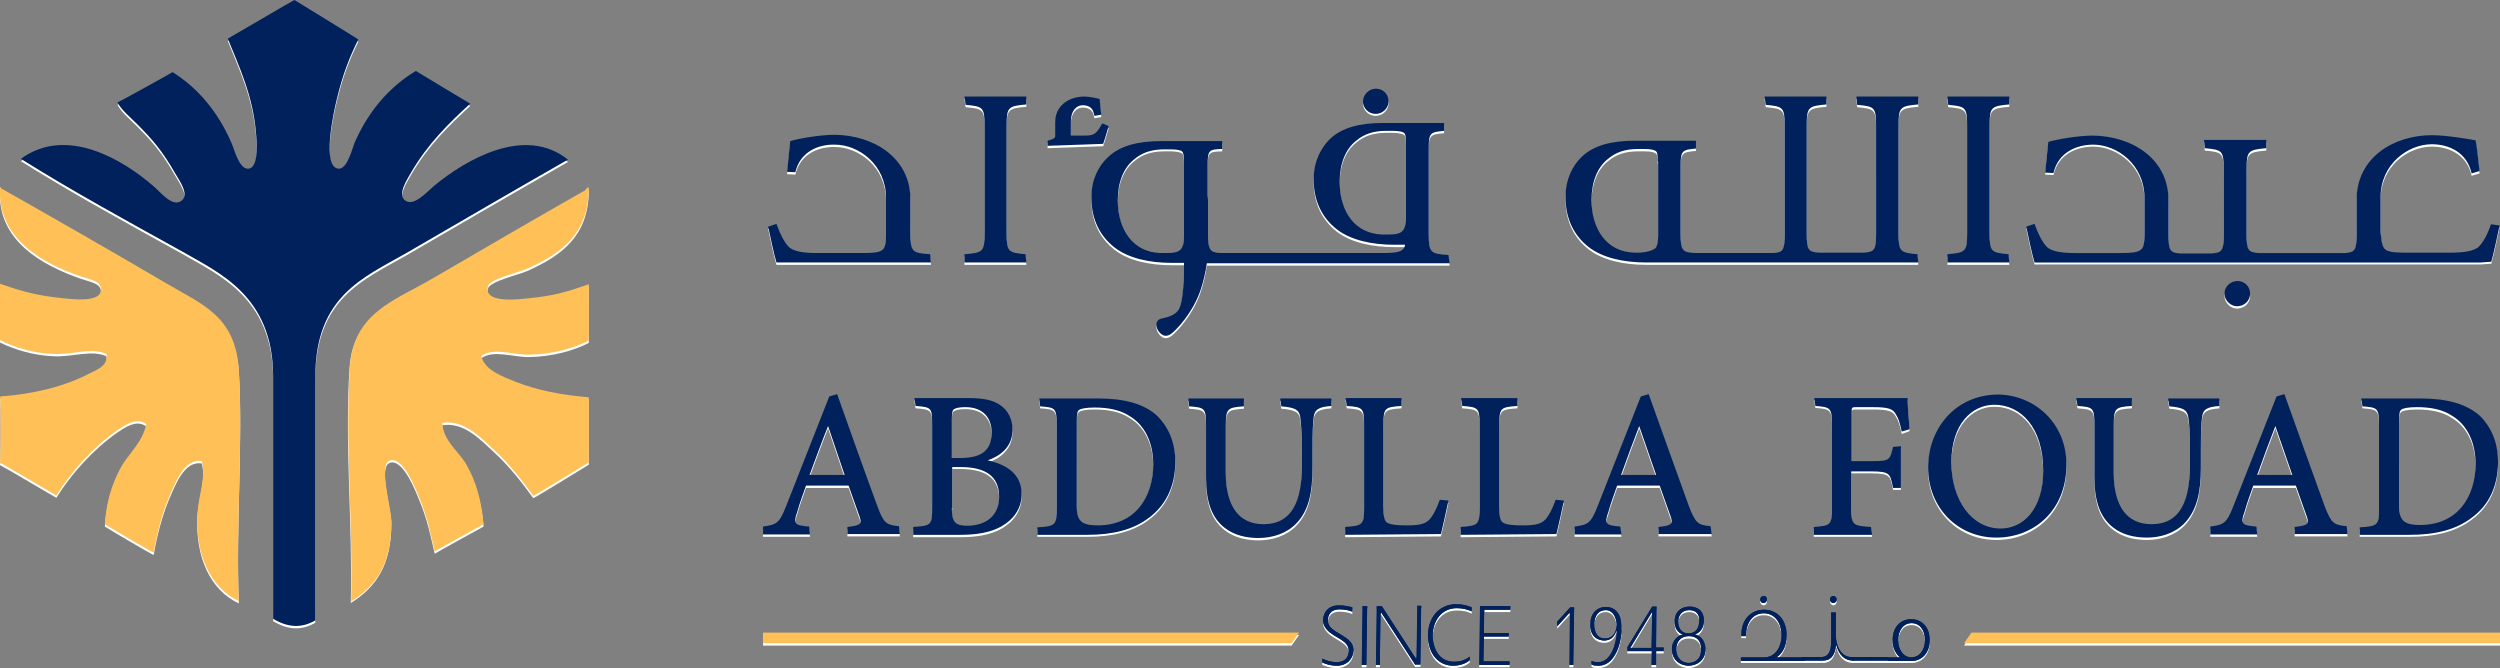 <svg xmlns="http://www.w3.org/2000/svg" xmlns:xlink="http://www.w3.org/1999/xlink" id="Layer_1" x="0px" y="0px" viewBox="0 0 634.3 169.5" xml:space="preserve"><rect x="0" y="0" width="634.3" height="169.5" fill="#808080" stroke="none"/><g>	<path fill="#FFFFFF" d="M74.7,0.6c0,0,16.3,10,16.2,10c-2.3,4.7-4,9-5.5,15.4c-0.6,2.5-4,17.3,0.6,17.4c2.2,0,3.4-5.3,4.1-6.9  c3.6-8,8.8-13.9,15.4-17.9c0.1,0.1,13.8,8.3,13.8,8.3c-5.6,5.1-10.8,10.3-14.9,17.3c-1,1.8-3.9,6-1.4,7.4c2.2,1.3,5.4-2.4,7.2-3.9  c7.9-6.5,22.9-15.4,33.9-6.6c-14,8-27.4,15.8-41,23.7c-10.8,6.2-23.1,10.9-23.1,31.4c0,21.2,0,38.9,0,61.8c-3.4,2-6.9,1.9-10.7-0.4  c0-11.6,0-49.8,0-61.5c0-20.5-13.8-26.3-23.1-31.7C32.3,56.7,18.2,49,5.3,40.9c11.6-8.5,26,0.3,33.6,6.9c1.8,1.5,4.6,5.2,6.9,3.9  c2.6-1.5-0.4-5.4-1.4-7.2c-3.2-5.6-5.7-8.5-9.6-12.4c-1.8-1.8-3.9-3.5-5-5.5c0,0.1,14.1-7.7,14-7.7C50.4,23,55.3,29,58.7,36.8  c0.8,1.8,2,6.9,4.4,6.6c2.2-0.3,2.2-5,1.9-8.5c-0.7-9.9-4.4-17.5-7.2-24.5C57.9,10.4,74.5,0.6,74.7,0.6L74.7,0.6z"></path>	<path fill="#FFFFFF" d="M0,48.1c0.2-0.1,0.3,0.1,0.3,0.3c13.3,7.5,28.1,16,42.1,24.2c9.2,5.4,17.3,8.3,18.2,21.8  c1.1,17.8-0.8,39.7,0,58.7c-7.3-3.4-11.1-11.8-10.5-22.3c0.3-4.6,2.2-9,1.1-13.2c-4.5-0.8-6.8,5.7-8.3,9.1  c-1.8,4.3-3.1,9.4-3.9,14.1c0,0.2-12.2-7-12.4-7.2c0.4-5.9,1.8-10.1,3.9-14.1c2-3.8,5.7-6.6,6.6-11.3c-2.5-1.9-5.6,0.4-7.4,1.6  c-6,4.2-11.6,10.4-15.4,16.5c-0.1,0-14.1-8.3-14.3-8.3c0.2-0.1,0.2-16.9,0-16.8c8.4-0.6,16.3-2.5,22.6-5.8c1.8-0.9,5-2,4.4-5  c-3.7-1.7-8.6,0.2-13.2,0C8.4,90.2,3.7,88.7,0,86.9c0-4.8,0-9.6,0-14.3c3.8,1.3,7.7,2.6,12.9,3.3c3.6,0.4,12.4,1.9,12.7-1.6  c0.2-2.4-2.3-2.6-5.2-3.6C11,67.4-0.8,61.2,0,48.1L0,48.1z"></path>	<path fill="#FFFFFF" d="M149.1,48.1c0.2-0.1,0.2,0.1,0.3,0.3c-0.1,11.6-7,16.5-15.7,20.4c-2.1,0.9-9.4,2.6-9.9,4.4  c-1.3,5,9.7,3.1,12.7,2.8c5.3-0.6,9.1-2,12.9-3.3c0,4.8,0,9.5,0,14.3c-3.9,2-9.3,3.5-15.2,3.6c-4.3,0-9-1.9-12.1,0.3  c0.8,3.6,5.3,5.2,8.8,6.6c5.4,2.1,11.3,3.3,18.5,3.9c0,5.5,0,11,0,16.5c0,0-13.8,8.5-14.1,8.5c-2.8-3.9-6.1-8.1-9.9-11.6  c-3.4-3.1-7.6-7.8-13.2-6.9c0.3,4.6,4.1,7.1,6.1,10.5c2.4,4.2,3.8,8.8,4.4,15.2c0,0-12.2,6.7-12.4,6.9c-1.1-4.7-1.9-8.8-3.9-13.5  c-0.8-2-4-10.5-7.4-9.6c-3.1,0.8,0.2,11.6,0.3,15.4C99.3,143.4,95.4,149,89,153c0.5-19.9-1.6-40.7-0.3-59.8  c1-13.4,11.2-16.5,20.7-22c12.5-7.3,26.6-15.5,39.1-22.6C148.6,48.3,149.1,48.4,149.1,48.1L149.1,48.1z"></path>	<path fill="#FFFFFF" d="M297.1,38.4h-1.7c-3.2,0-5.6,0.8-7.6,2.5c-2.7,2.1-4.2,5.8-4.2,10.4c0,7.8,4.1,13.2,10.8,13.4l1.9,0  c3.2,0,4.1-1,4.1-4.3v-19c0-1.6-0.2-2.2-0.5-2.5C299.7,38.8,298.8,38.4,297.1,38.4L297.1,38.4z M306.4,42.6v7.6  c0,0.4,0.1,0.7,0.1,1.2v8.5c0,4,0.4,4.8,3.2,4.9l41.2,0c2.1,0,3.7-0.1,4.6-0.6c0.5-0.3,0.9-0.7,1-1.5l-1.3,0h-1.4  c-5.8,0-11.1-1.2-14.6-3.9c-3.6-2.8-5.9-7-5.9-12.7c0-4.5,1.8-7.9,4.1-10.2c3-2.9,7.6-4.1,13.5-4.1h1.9h13.6v2  c-3.5,0.3-3.9,0.5-3.9,4.4v13.4v4.8v3.6c0,4.7,0.4,5,5,5.3l0.3,2.1l-61.6,0c-0.3,2.1-0.9,4.9-1.7,7.1c-2,5.6-5.8,9.5-7.1,10.6  c-0.6,0.5-1.1,0.7-1.7,0.7c-0.9,0-2.3-1.3-2.3-2.8c0-0.9,0.5-1.4,1.4-1.6c2-0.4,3.3-1,4-1.9c0.6-0.7,1-2,1.2-4  c0.3-2.1,0.4-4.7,0.4-8.2l-1.6,0h-1.4c-5.9,0-11.1-1.2-14.6-3.9c-3.6-2.8-5.9-7-5.9-12.7c0-4.5,1.8-8,4.2-10.2  c3-2.9,7.6-4.1,13.5-4.1h1.9h13.6v2C306.7,38.5,306.4,38.6,306.4,42.6L306.4,42.6z M353.4,33.7l-1.7,0c-3.2,0-5.6,0.8-7.6,2.5  c-2.7,2.1-4.2,5.8-4.2,10.4c0,7.8,4,13.2,10.8,13.4l1.9,0c3.2,0,4.1-1,4.1-4.3v-19c0-1.6-0.1-2.2-0.5-2.5  C356,34.1,355.1,33.7,353.4,33.7L353.4,33.7z M567.7,71.9c1.8,0,3.2,1.4,3.2,3.2c0,1.7-1.4,3.2-3.3,3.2c-1.7,0-3.2-1.5-3.2-3.2  C564.4,73.3,565.9,71.9,567.7,71.9L567.7,71.9z M605.5,64c0.9,0.5,2.6,0.6,4.6,0.6l11.7,0c3,0,6.1-0.3,7.3-1.7c1-1.1,2-2.8,2.9-5.5  l2.2,0.3c-0.4,2.1-1.6,7.4-2.1,9.2l-2.7,0.2h-37h-17.5h-15.3h-4.2h-20.9h-18.3c-0.6-1.9-1.7-7.2-2.1-9.1l2.1-0.7c1,2.8,2,4.6,3,5.7  c1.2,1.4,4.3,1.7,7.3,1.7l11.7,0c2.1,0,3.7-0.1,4.6-0.6c1-0.5,1.3-1.4,1.3-4.4l0-9c0-8.4-6.9-13.5-13-13.5c-4.3,0-8.9,2-10.1,7.2  l-2.1-0.1c0.4-3.7,0.6-6.2,0.8-7.8c1.9-0.6,7.5-1.6,11.3-1.6c9.6,0.1,19.2,5.6,19.2,16.5v8.5c0,3.9,0.2,4.7,2.8,4.9h8.2  c2.7-0.2,3-0.8,3-4.9V43.5c0-4.7-0.4-4.9-4.8-5.3l-0.2-2.1h15.8v2.1c-4.6,0.4-5,0.7-5,5.3v16.4c0,4.1,0.3,4.7,3,4.9h22.1  c2.6-0.2,2.8-1,2.8-4.9v-8.5c0-10.9,9.5-16.5,19.1-16.5c3.8,0,9.4,1,11.1,1.3c0.4,1.9,0.6,4.3,1,7.8l-2,0.6  c-1.2-5.4-5.8-7.4-10.1-7.4c-6.1,0-13,5.1-13,13.4l0,9C604.3,62.6,604.6,63.5,605.5,64L605.5,64z M494.1,65.1c4.6-0.4,5-0.6,5-5.3  V32.5c0-4.7-0.4-4.9-4.8-5.3l-0.2-2.1h15.7v2c-4.6,0.4-5,0.7-5,5.3v27.4c0,4.7,0.4,4.9,4.8,5.3l0.2,2.1h-15.7V65.1L494.1,65.1z   M244.8,65.1c4.6-0.4,5-0.6,5-5.3V32.5c0-4.7-0.4-4.9-4.8-5.3l-0.3-2.1h15.7v2c-4.6,0.4-5,0.7-5,5.3v27.4c0,4.7,0.4,4.9,4.8,5.3  l0.2,2.1h-15.7V65.1L244.8,65.1z M279.9,37.1l-14.1,0.5v-1.3c1.5-0.4,1.9-0.7,1.9-1.1v-3.5c0-4.4,3.6-6.6,7.4-6.6  c0.7,0,1.4,0.1,2,0.2c0.6,0.1,1.1,0.2,1.4,0.3l0.5,0.1l0.4,4l-1.7,0.3l-0.2-0.7c-0.3-1.5-1.5-2-2.8-2c-1.5,0-3,1.3-3,4.1V35h3.5  c1.8,0,2.7-0.2,3.7-1.8l0.8-1.3l1.6,0.7l-0.2,0.6C280.7,34.7,280.2,36.1,279.9,37.1L279.9,37.1z M349.1,23c1.8,0,3.2,1.4,3.2,3.2  c0,1.7-1.4,3.2-3.3,3.2c-1.7,0-3.2-1.4-3.2-3.2C345.9,24.4,347.4,23,349.1,23L349.1,23z M471.2,67.2l-45.6,0h-6.5h-1.4  c-5.8,0-11.1-1.2-14.6-3.9c-3.6-2.8-5.9-7-5.9-12.7c0-4.5,1.8-8,4.1-10.2c3-2.9,7.6-4.1,13.5-4.1h1.9h13.6v2  c-3.5,0.3-3.9,0.5-3.9,4.4v8.7v8.5c0,4.3,0.4,4.8,4,4.9l19.4,0c2.7-0.1,3-0.8,3-4.9V32.5c0-4.7-0.4-4.9-4.8-5.3l-0.3-2.1h15.7v2  c-4.6,0.4-5,0.7-5,5.3v27.4c0,4.1,0.3,4.7,3,4.9H473c2.7-0.2,3-0.8,3-4.9V32.5c0-4.7-0.4-4.9-4.8-5.3l-0.2-2.1h15.7v2  c-4.6,0.4-5,0.7-5,5.3v27.4c0,4.7,0.4,4.9,4.8,5.3l0.2,2.1h-9.5H471.2L471.2,67.2z M420.6,41.5c0-1.6-0.1-2.2-0.4-2.5  c-0.3-0.3-1.2-0.6-2.9-0.6h-1.7c-3.2,0-5.6,0.8-7.6,2.5c-2.7,2.1-4.2,5.8-4.2,10.4c0,7.8,4.1,13.2,10.8,13.4l1.6,0  c1.4-0.1,2.6-0.4,3.3-0.8c0.2-0.1,0.3-0.2,0.5-0.3c0.5-0.6,0.7-1.6,0.7-3.2V41.5L420.6,41.5z M201.8,44.3l-2.1-0.1  c0.4-3.7,0.6-6.2,0.8-7.8c1.9-0.6,7.5-1.6,11.3-1.6c9.6,0.1,19.2,5.6,19.2,16.5v8.5c0,4.7,0.4,5,5,5.3l0.2,2.1H197  c-0.6-1.9-1.7-7.2-2.1-9.1l2.1-0.7c1,2.8,2,4.6,3,5.7c1.2,1.4,4.3,1.7,7.3,1.7l11.7,0c2.1,0,3.7-0.1,4.6-0.6  c0.9-0.5,1.2-1.4,1.2-4.4l0-9c0-8.4-6.9-13.5-13-13.5C207.6,37.2,203,39.1,201.8,44.3L201.8,44.3z M608.7,129.1  c0,3.8,1.6,4.7,5.3,4.7c9.6,0,14.1-7.2,14.1-15.5c0-5.3-2-9.9-6.1-12.3c-2.3-1.5-5.3-2.1-8.8-2.1c-2.2,0-3.5,0.3-3.9,0.6  c-0.4,0.3-0.6,0.7-0.6,2.8V129.1L608.7,129.1z M614.2,101.6c6.7,0,11.7,1.4,15.1,4.5c2.6,2.6,4.5,6.5,4.5,11.5  c0,6.4-2.4,11.1-6.6,14.2c-4,3.1-9.3,4.4-15.8,4.4h-12.7v-1.9c4.6-0.3,4.9-0.5,4.9-4.8v-21.1c0-4.4-0.3-4.5-4.2-4.8l-0.3-2H614.2  L614.2,101.6z M215,136.3v-2c3.5-0.4,3.7-0.8,3.1-2.6c-0.7-2-1.7-4.8-2.8-7.9h-10.8c-0.8,2.3-1.6,4.4-2.2,6.6  c-1.1,3.1-0.8,3.5,3,3.8l0.2,2h-11.9v-2c3.4-0.5,4.1-0.7,5.9-5.3l10.9-27.7l2-0.6c3.3,9.3,6.8,19.2,10.2,28.4  c1.6,4.4,2.3,4.8,5.5,5.1l0.2,2H215L215,136.3z M210.1,108.7c-1.7,4.2-3.2,8.4-4.7,12.4h8.9L210.1,108.7L210.1,108.7z M259.2,126  c0,3.6-2,6.4-5.2,8.2c-2.7,1.5-6.2,2.1-10.4,2.1h-11.9v-2c4.6-0.3,4.8-0.5,4.8-4.8v-21.2c0-4.2-0.1-4.4-4.2-4.7l-0.3-2h13.8  c4,0,6.3,0.6,8,1.8c2,1.3,3.1,3.7,3.1,6.2c0,4.6-3.4,6.8-6.3,7.8C255.5,118.5,259.2,120.9,259.2,126L259.2,126z M243.7,116.7  c5.7,0,7.9-2.2,7.9-6.5c0-3.4-1.9-6.4-6.7-6.4c-1.3,0-2.4,0.2-2.8,0.5c-0.4,0.2-0.6,0.7-0.6,2.4v10H243.7L243.7,116.7z   M241.5,129.4c0,3.7,0.9,4.5,4.1,4.5c4.2-0.1,7.9-2.2,7.9-7.4c0-5.2-3.5-7.5-9.8-7.5h-2.1V129.4L241.5,129.4z M278.7,101.6  c6.7,0,11.7,1.4,15,4.5c2.6,2.6,4.5,6.5,4.5,11.5c0,6.4-2.5,11.1-6.6,14.2c-4,3.1-9.3,4.4-15.7,4.4h-12.7v-1.9  c4.6-0.3,4.9-0.5,4.9-4.8v-21.1c0-4.4-0.3-4.5-4.2-4.8l-0.2-2H278.7L278.7,101.6z M273.2,129.1c0,3.8,1.5,4.7,5.3,4.7  c9.6,0,14.1-7.2,14.1-15.5c0-5.3-2-9.9-6.1-12.3c-2.3-1.5-5.3-2.1-8.8-2.1c-2.2,0-3.5,0.3-3.9,0.6c-0.4,0.3-0.6,0.7-0.6,2.8V129.1  L273.2,129.1z M337.9,103.6c-3.3,0.2-4.4,0.9-4.6,2.9c-0.2,1.4-0.3,3.7-0.3,8.5v4.3c0,6.2-0.9,10.8-4.1,14.1  c-2.5,2.6-6.1,3.7-9.6,3.7c-3.1,0-6.2-0.7-8.6-2.6c-3.2-2.5-4.7-6.5-4.7-12.7v-13.1c0-4.6-0.3-4.7-4.3-5l-0.2-2h14.1v2  c-4.2,0.3-4.6,0.5-4.6,5.1v11.9c0,8.4,3.3,13,9.6,13c7.3,0,9.7-6,9.7-14.7V115c0-4.8-0.2-7-0.4-8.6c-0.3-1.8-1.2-2.4-4.8-2.7  l-0.3-2h13V103.6L337.9,103.6z M367.5,127.6c-0.4,1.9-1.5,6.9-1.9,8.5l-24.3,0.2v-2c4.5-0.3,4.8-0.6,4.8-4.9v-21  c0-4.3-0.3-4.5-4.4-4.8l-0.3-2h14.2v2c-4.3,0.3-4.6,0.5-4.6,4.8v20.7c0,2.9,0.3,3.8,1.1,4.2c1,0.5,2.7,0.6,4.9,0.6  c2.9,0,4.6-0.3,5.7-1.5c0.9-1,1.8-2.7,2.6-5L367.5,127.6L367.5,127.6z M396.8,127.6c-0.4,1.9-1.5,6.9-1.9,8.5l-24.3,0.2v-2  c4.5-0.3,4.8-0.6,4.8-4.9v-21c0-4.3-0.3-4.5-4.4-4.8l-0.3-2H385v2c-4.3,0.3-4.6,0.5-4.6,4.8v20.7c0,2.9,0.3,3.8,1.1,4.2  c1,0.5,2.7,0.6,4.9,0.6c2.9,0,4.6-0.3,5.7-1.5c0.9-1,1.8-2.7,2.6-5L396.8,127.6L396.8,127.6z M420.8,136.3v-2  c3.5-0.4,3.7-0.8,3.1-2.6c-0.7-2-1.7-4.8-2.8-7.9h-10.8c-0.8,2.3-1.6,4.4-2.2,6.6c-1.1,3.1-0.8,3.5,3,3.8l0.3,2h-11.9v-2  c3.4-0.5,4.1-0.7,5.9-5.3l10.9-27.7l2-0.6c3.3,9.3,6.9,19.2,10.2,28.4c1.7,4.4,2.3,4.8,5.5,5.1l0.3,2H420.8L420.8,136.3z   M415.9,108.7c-1.6,4.2-3.2,8.4-4.6,12.4h8.9L415.9,108.7L415.9,108.7z M482.5,110.1c-0.5-2.4-0.8-3.3-1.5-4.4  c-0.7-1.3-1.7-1.8-5.8-1.8h-4c-1.4,0-1.4,0-1.4,1.4v12.2h5.1c2.4,0,3.6-0.1,4.2-0.6c0.6-0.5,0.8-1.3,1.2-3l2-0.2v10.6h-2  c-0.4-2-0.6-3-1.3-3.5c-0.6-0.5-1.8-0.7-4.2-0.7h-5.1v9.2c0,4.4,0.3,4.6,5,4.9l0.3,2h-14.8v-2c4.3-0.3,4.6-0.5,4.6-4.9v-20.9  c0-4.4-0.3-4.6-4.2-4.9l-0.3-2H484c0,2.1,0.3,5.5,0.5,7.9L482.5,110.1L482.5,110.1z M524.3,118.5c0,11.5-8.1,18.5-17.8,18.5  c-9.7,0-17.3-7.5-17.3-17.8c0-9.6,6.7-18.5,17.9-18.5C516.2,100.8,524.3,107.9,524.3,118.5L524.3,118.5z M495.1,117.8  c0,9.8,5.3,16.8,12.5,16.8c5.6,0,10.8-4.7,10.8-14.7c0-11-5.7-16.7-12.4-16.7C500.4,103.2,495.1,108.1,495.1,117.8L495.1,117.8z   M563.3,103.6c-3.4,0.2-4.4,0.9-4.6,2.9c-0.2,1.4-0.3,3.7-0.3,8.5v4.3c0,6.2-1,10.7-4.1,14c-2.5,2.6-6.1,3.7-9.6,3.7  c-3.1,0-6.2-0.7-8.6-2.6c-3.2-2.5-4.7-6.5-4.7-12.7v-13.1c0-4.6-0.3-4.7-4.3-5l-0.3-2h14.1v2c-4.3,0.3-4.6,0.5-4.6,5.1v11.9  c0,8.4,3.3,13,9.6,13c7.3,0,9.7-6,9.7-14.7V115c0-4.8-0.1-7-0.4-8.6c-0.3-1.8-1.2-2.4-4.8-2.7l-0.3-2h13V103.6L563.3,103.6z   M582.2,136.3v-2c3.5-0.4,3.7-0.8,3.1-2.6c-0.7-2-1.7-4.8-2.8-7.9h-10.8c-0.8,2.3-1.6,4.4-2.2,6.6c-1.1,3.1-0.8,3.5,3,3.8l0.2,2  h-11.9v-2c3.4-0.5,4.1-0.7,5.9-5.3l10.9-27.7l2-0.6c3.3,9.3,6.9,19.2,10.2,28.4c1.7,4.4,2.3,4.8,5.6,5.1l0.2,2H582.2L582.2,136.3z   M577.3,108.7c-1.6,4.2-3.2,8.4-4.6,12.4h8.9L577.3,108.7L577.3,108.7z"></path>	<path fill="#FFFFFF" d="M193.6,161.1h136l-1.9,2.7H193.6V161.1L193.6,161.1z"></path>	<path fill="#FFFFFF" d="M634.3,163.8l-136,0l1.9-2.7h134.2V163.8z"></path>	<g>		<g>			<path fill="#FFFFFF" d="M457.9,168.2h-16.2v-0.9h5.8c2.8,0,4.5-2.4,4.5-5.6c0-3.2-1.7-5.6-4.5-5.6c-2.8,0-4.5,2.4-4.5,5.6v0.2    h-1.2v-0.2c0-4.2,2.6-6.5,5.8-6.5c3.1,0,5.7,2.3,5.7,6.5c0,2.6-1,4.6-2.6,5.6h6.8L457.9,168.2z M446.6,152.7    c0-0.5,0.4-0.9,0.9-0.9c0.5,0,0.8,0.4,0.8,0.9c0,0.5-0.4,0.9-0.8,0.9C446.9,153.5,446.6,153.1,446.6,152.7z"></path>			<path fill="#FFFFFF" d="M457.2,167.3h4.7l0.4,0.9h-4.8L457.2,167.3z"></path>			<path fill="#FFFFFF" d="M469.9,167.3l0.4,0.9h-0.2c-2.1,0-3.5-1.5-4.1-3.7c-0.2-0.6-0.2,0-0.2,0c-0.3,2.3-1.2,3.7-3.3,3.7h-0.2    l-0.4-0.9h0.2c2.4,0,2.5-2.6,2.5-4.2V156h1.2c0,0.3,0,5.8,0,5.8c0,2.8,1.4,5.5,3.9,5.5H469.9L469.9,167.3z M464.3,152.7    c0-0.5,0.4-0.9,0.8-0.9c0.5,0,0.9,0.4,0.9,0.9c0,0.5-0.4,0.9-0.9,0.9C464.7,153.5,464.3,153.1,464.3,152.7z"></path>			<path fill="#FFFFFF" d="M469.6,167.3h4.7l0.4,0.9h-4.7L469.6,167.3z"></path>			<path fill="#FFFFFF" d="M474.2,167.3h4.7l0.4,0.9h-4.7L474.2,167.3z"></path>			<path fill="#FFFFFF" d="M489.6,162.9c0,3.4-2.1,5.3-4.6,5.3h-5.9l-0.4-0.9h3.4c-1.1-0.9-1.9-2.3-1.9-4.4c0-3.4,2.1-5.3,4.7-5.3    C487.5,157.6,489.6,159.5,489.6,162.9z M488.4,162.9c0-2.5-1.3-4.3-3.4-4.3c-2.1,0-3.4,1.9-3.4,4.3c0,2.4,1.3,4.4,3.4,4.4    C487.1,167.3,488.4,165.4,488.4,162.9z"></path>		</g>	</g>	<g>		<path fill="#FFFFFF" d="M339.2,169.5c-1.9,0-2.9-0.5-3.7-0.8v-1c0.8,0.4,2.1,0.9,3.7,0.9c2,0,3-1.2,3-2.9c0-2.7-3.6-3.2-5.5-5.3   c-0.5-0.6-1-1.3-1-2.4c0-2.1,1.4-3.8,4-3.8c1.6,0,2.7,0.3,3.4,0.5l0,1.1c-0.7-0.3-1.8-0.6-3.3-0.6c-2.1,0-2.9,1.4-2.9,2.8   c0,2.6,3.5,3.2,5.5,5.2c0.6,0.6,1,1.3,1,2.5C343.3,167.8,341.7,169.5,339.2,169.5z"></path>		<path fill="#FFFFFF" d="M345.5,169.3l0.2-14.9h1.2c-0.1,3.5-0.1,8.9-0.2,14.9H345.5z"></path>		<path fill="#FFFFFF" d="M359.1,169.3l-8.4-12.9c-0.3-0.5-0.4-0.5-0.4,0l-0.2,12.9h-1l0.2-14.9h1.3l8.3,12.8   c0.4,0.6,0.5,0.6,0.5-0.1l0.2-12.8h1l-0.2,14.9H359.1z"></path>		<path fill="#FFFFFF" d="M369.6,154.9c-3.7,0-6,3-6.1,6.8c0,3.4,1.6,6.8,5.4,6.8c1.4,0,2.7-0.3,4-1.3l0,0.9   c-0.9,0.8-2.4,1.4-4.2,1.4c-3.5,0-6.4-2.7-6.4-7.8c0.1-5,3.4-7.8,7.1-7.8c1.7,0,2.8,0.3,4,0.8l0,1   C372.2,155.1,371.1,154.9,369.6,154.9z"></path>		<path fill="#FFFFFF" d="M375.3,169.3l0.2-14.9h7.7l0,0.9h-6.6l-0.1,5.9h6.3l0,0.9h-6.3l-0.1,6.3h6.6l0,0.9H375.3z"></path>		<path fill="#FFFFFF" d="M398.2,169.3l0.1-13c0-0.2,0-0.2-0.2-0.1l-3,3.3v-1.2l3.3-3.6h1l-0.2,14.6H398.2z"></path>		<path fill="#FFFFFF" d="M405.6,169.5c-0.6,0-1.3,0-1.8-0.3v-0.9c0.4,0.2,1.1,0.3,1.7,0.3c3.3,0,4.6-4.8,4.7-7.5c0-0.8,0-0.6-0.3,0   c-0.5,1.2-1.5,2-2.9,2c-1.5,0-3.6-0.9-3.5-4.1c0-2.6,1.5-4.4,4-4.4c1.9,0,3.1,1.2,3.6,2.8c0.3,1.1,0.3,2.4,0.3,3.6   C411.2,164,409.7,169.5,405.6,169.5z M407.4,155.3c-1.9,0-2.9,1.5-2.9,3.6c0,2.2,0.9,3.6,2.7,3.6c1.9,0,2.9-1.4,3-3.5   C410.1,157.2,409.2,155.3,407.4,155.3z"></path>		<path fill="#FFFFFF" d="M420.2,165.8l0,3.5H419l0.1-3.5h-6.2l0-1l6.3-10.3h1.1l-0.1,10.4h1.9l0,0.9H420.2z M419.2,156.1   c0-0.3-0.1-0.1-0.2,0l-5.2,8.6c-0.2,0.3-0.2,0.3,0.1,0.3h5.1L419.2,156.1z"></path>		<path fill="#FFFFFF" d="M428.4,169.5c-1.8,0-4.2-1.2-4.2-4.2c0-2.4,1.8-3.6,2.8-3.7c-1.2-0.4-2.2-1.6-2.1-3.4   c0-2.4,1.7-3.7,3.8-3.7c2,0,3.7,1.1,3.6,3.7c0,1.8-1.1,3-2.3,3.4c1.1,0.1,2.7,1.3,2.7,3.7C432.7,168.4,430.1,169.5,428.4,169.5z    M428.5,162c-2,0-3.2,1.3-3.2,3.4c0,2.3,1.6,3.4,3.1,3.4c1.6,0,3.2-0.9,3.2-3.4C431.7,163.2,430.5,162,428.5,162z M428.6,155.3   c-2,0-2.8,1.5-2.8,2.9c0,1.7,0.8,3,2.6,3c1.8,0,2.7-1.3,2.7-3C431.3,156.9,430.7,155.3,428.6,155.3z"></path>	</g></g><g>	<path fill="#00215B" d="M74.7,0c0,0,16.3,10,16.2,10c-2.3,4.7-4,9-5.5,15.4c-0.6,2.5-4,17.3,0.6,17.4c2.2,0,3.4-5.3,4.1-6.9  c3.6-8,8.8-13.9,15.4-17.9c0.1,0.1,13.8,8.3,13.8,8.3c-5.6,5.1-10.8,10.3-14.9,17.3c-1,1.8-3.9,6-1.4,7.4c2.2,1.3,5.4-2.4,7.2-3.9  c7.9-6.5,22.9-15.4,33.9-6.6c-14,8-27.4,15.8-41,23.7c-10.8,6.2-23.1,10.9-23.1,31.4c0,21.2,0,38.9,0,61.8c-3.4,2-6.9,1.9-10.7-0.4  c0-11.6,0-49.8,0-61.5c0-20.5-13.8-26.3-23.1-31.7C32.3,56.1,18.2,48.4,5.3,40.3c11.6-8.5,26,0.3,33.6,6.9c1.8,1.5,4.6,5.2,6.9,3.9  c2.6-1.5-0.4-5.4-1.4-7.2c-3.2-5.6-5.7-8.5-9.6-12.4c-1.8-1.8-3.9-3.5-5-5.5c0,0.1,14.1-7.7,14-7.7c6.5,4.1,11.5,10.1,14.9,17.9  c0.8,1.8,2,6.9,4.4,6.6c2.2-0.3,2.2-5,1.9-8.5c-0.7-9.9-4.4-17.5-7.2-24.5C57.9,9.8,74.5,0,74.7,0L74.7,0z"></path>	<path fill="#FEC057" d="M0,47.5c0.2-0.1,0.3,0.1,0.3,0.3c13.3,7.5,28.1,16,42.1,24.2c9.2,5.4,17.3,8.3,18.2,21.8  c1.1,17.8-0.8,39.7,0,58.7c-7.3-3.4-11.1-11.8-10.5-22.3c0.3-4.6,2.2-9,1.1-13.2c-4.5-0.8-6.8,5.7-8.3,9.1  c-1.8,4.3-3.1,9.4-3.9,14.1c0,0.2-12.2-7-12.4-7.2c0.4-5.9,1.8-10.1,3.9-14.1c2-3.8,5.7-6.6,6.6-11.3c-2.5-1.9-5.6,0.4-7.4,1.6  c-6,4.2-11.6,10.4-15.4,16.5c-0.1,0-14.1-8.3-14.3-8.3c0.2-0.1,0.2-16.9,0-16.8c8.4-0.6,16.3-2.5,22.6-5.8c1.8-0.9,5-2,4.4-5  c-3.7-1.7-8.6,0.2-13.2,0C8.4,89.7,3.7,88.1,0,86.3c0-4.8,0-9.6,0-14.3c3.8,1.3,7.7,2.6,12.9,3.3c3.6,0.4,12.4,1.9,12.7-1.6  c0.2-2.4-2.3-2.6-5.2-3.6C11,66.9-0.8,60.6,0,47.5L0,47.5z"></path>	<path fill="#FEC057" d="M149.1,47.5c0.2-0.1,0.2,0.1,0.3,0.3c-0.1,11.6-7,16.5-15.7,20.4c-2.1,0.9-9.4,2.6-9.9,4.4  c-1.3,5,9.7,3.1,12.7,2.8c5.3-0.6,9.1-2,12.9-3.3c0,4.8,0,9.5,0,14.3c-3.9,2-9.3,3.5-15.2,3.6c-4.3,0-9-1.9-12.1,0.3  c0.8,3.6,5.3,5.2,8.8,6.6c5.4,2.1,11.3,3.3,18.5,3.9c0,5.5,0,11,0,16.5c0,0-13.8,8.5-14.1,8.5c-2.8-3.9-6.1-8.1-9.9-11.6  c-3.4-3.1-7.6-7.8-13.2-6.9c0.3,4.6,4.1,7.1,6.1,10.5c2.4,4.2,3.8,8.8,4.4,15.2c0,0-12.2,6.7-12.4,6.9c-1.1-4.7-1.9-8.8-3.9-13.5  c-0.8-2-4-10.5-7.4-9.6c-3.1,0.8,0.2,11.6,0.3,15.4c0.1,10.8-3.8,16.4-10.2,20.4c0.5-19.9-1.6-40.7-0.3-59.8  c1-13.4,11.2-16.5,20.7-22c12.5-7.3,26.6-15.5,39.1-22.6C148.6,47.7,149.1,47.9,149.1,47.5L149.1,47.5z"></path>	<path fill="#00215B" d="M297.1,37.9h-1.7c-3.2,0-5.6,0.8-7.6,2.5c-2.7,2.1-4.2,5.8-4.2,10.4c0,7.8,4.1,13.2,10.8,13.4l1.9,0  c3.2,0,4.1-1,4.1-4.3v-19c0-1.6-0.2-2.2-0.5-2.5C299.7,38.2,298.8,37.9,297.1,37.9L297.1,37.9z M306.4,42v7.6  c0,0.4,0.1,0.7,0.1,1.2v8.5c0,4,0.4,4.8,3.2,4.9l41.2,0c2.1,0,3.7-0.1,4.6-0.6c0.5-0.3,0.9-0.7,1-1.5l-1.3,0h-1.4  c-5.8,0-11.1-1.2-14.6-3.9c-3.6-2.8-5.9-7-5.9-12.7c0-4.5,1.8-7.9,4.1-10.2c3-2.9,7.6-4.1,13.5-4.1h1.9h13.6v2  c-3.5,0.3-3.9,0.5-3.9,4.4v13.4v4.8v3.6c0,4.7,0.4,5,5,5.3l0.3,2.1l-61.6,0c-0.3,2.1-0.9,4.9-1.7,7.1c-2,5.6-5.8,9.5-7.1,10.6  c-0.6,0.5-1.1,0.7-1.7,0.7c-0.9,0-2.3-1.3-2.3-2.8c0-0.9,0.5-1.4,1.4-1.6c2-0.4,3.3-1,4-1.9c0.6-0.7,1-2,1.2-4  c0.3-2.1,0.4-4.7,0.4-8.2l-1.6,0h-1.4c-5.9,0-11.1-1.2-14.6-3.9c-3.6-2.8-5.9-7-5.9-12.7c0-4.5,1.8-8,4.2-10.2  c3-2.9,7.6-4.1,13.5-4.1h1.9h13.6v2C306.7,37.9,306.4,38.1,306.4,42L306.4,42z M353.4,33.2l-1.7,0c-3.2,0-5.6,0.8-7.6,2.5  c-2.7,2.1-4.2,5.8-4.2,10.4c0,7.8,4,13.2,10.8,13.4l1.9,0c3.2,0,4.1-1,4.1-4.3v-19c0-1.6-0.1-2.2-0.5-2.5  C356,33.5,355.1,33.2,353.4,33.2L353.4,33.2z M567.7,71.3c1.8,0,3.2,1.4,3.2,3.2c0,1.7-1.4,3.2-3.3,3.2c-1.7,0-3.2-1.5-3.2-3.2  C564.4,72.7,565.9,71.3,567.7,71.3L567.7,71.3z M605.5,63.5c0.9,0.5,2.6,0.6,4.6,0.6l11.7,0c3,0,6.1-0.3,7.3-1.7  c1-1.1,2-2.8,2.9-5.5l2.2,0.3c-0.4,2.1-1.6,7.4-2.1,9.2l-2.7,0.2h-37h-17.5h-15.3h-4.2h-20.9h-18.3c-0.6-1.9-1.7-7.2-2.1-9.1  l2.1-0.7c1,2.8,2,4.6,3,5.7c1.2,1.4,4.3,1.7,7.3,1.7l11.7,0c2.1,0,3.7-0.1,4.6-0.6c1-0.5,1.3-1.4,1.3-4.4l0-9  c0-8.4-6.9-13.5-13-13.5c-4.3,0-8.9,2-10.1,7.2l-2.1-0.1c0.4-3.7,0.6-6.2,0.8-7.8c1.9-0.6,7.5-1.6,11.3-1.6  c9.6,0.1,19.2,5.6,19.2,16.5v8.5c0,3.9,0.2,4.7,2.8,4.9h8.2c2.7-0.2,3-0.8,3-4.9V42.9c0-4.7-0.4-4.9-4.8-5.3l-0.2-2.1h15.8v2.1  c-4.6,0.4-5,0.7-5,5.3v16.4c0,4.1,0.3,4.7,3,4.9h22.1c2.6-0.2,2.8-1,2.8-4.9v-8.5c0-10.9,9.5-16.5,19.1-16.5c3.8,0,9.4,1,11.1,1.3  c0.4,1.9,0.6,4.3,1,7.8l-2,0.6c-1.2-5.4-5.8-7.4-10.1-7.4c-6.1,0-13,5.1-13,13.4l0,9C604.3,62.1,604.6,63,605.5,63.5L605.5,63.5z   M494.1,64.5c4.6-0.4,5-0.6,5-5.3V31.9c0-4.7-0.4-4.9-4.8-5.3l-0.2-2.1h15.7v2c-4.6,0.4-5,0.7-5,5.3v27.4c0,4.7,0.4,4.9,4.8,5.3  l0.2,2.1h-15.7V64.5L494.1,64.5z M244.8,64.5c4.6-0.4,5-0.6,5-5.3V31.9c0-4.7-0.4-4.9-4.8-5.3l-0.3-2.1h15.7v2  c-4.6,0.4-5,0.7-5,5.3v27.4c0,4.7,0.4,4.9,4.8,5.3l0.2,2.1h-15.7V64.5L244.8,64.5z M279.9,36.5L265.8,37v-1.3  c1.5-0.4,1.9-0.7,1.9-1.1v-3.5c0-4.4,3.6-6.6,7.4-6.6c0.7,0,1.4,0.1,2,0.2c0.6,0.1,1.1,0.2,1.4,0.3l0.5,0.1l0.4,4l-1.7,0.3  l-0.2-0.7c-0.3-1.5-1.5-2-2.8-2c-1.5,0-3,1.3-3,4.1v3.6h3.5c1.8,0,2.7-0.2,3.7-1.8l0.8-1.3l1.6,0.7l-0.2,0.6  C280.7,34.1,280.2,35.6,279.9,36.5L279.9,36.5z M349.1,22.5c1.8,0,3.2,1.4,3.2,3.2c0,1.7-1.4,3.2-3.3,3.2c-1.7,0-3.2-1.4-3.2-3.2  C345.9,23.9,347.4,22.5,349.1,22.5L349.1,22.5z M471.2,66.6l-45.6,0h-6.5h-1.4c-5.8,0-11.1-1.2-14.6-3.9c-3.6-2.8-5.9-7-5.9-12.7  c0-4.5,1.8-8,4.1-10.2c3-2.9,7.6-4.1,13.5-4.1h1.9h13.6v2c-3.5,0.3-3.9,0.5-3.9,4.4v8.7v8.5c0,4.3,0.4,4.8,4,4.9l19.4,0  c2.7-0.1,3-0.8,3-4.9V31.9c0-4.7-0.4-4.9-4.8-5.3l-0.3-2.1h15.7v2c-4.6,0.4-5,0.7-5,5.3v27.4c0,4.1,0.3,4.7,3,4.9H473  c2.7-0.2,3-0.8,3-4.9V31.9c0-4.7-0.4-4.9-4.8-5.3l-0.2-2.1h15.7v2c-4.6,0.4-5,0.7-5,5.3v27.4c0,4.7,0.4,4.9,4.8,5.3l0.2,2.1h-9.5  H471.2L471.2,66.6z M420.6,40.9c0-1.6-0.1-2.2-0.4-2.5c-0.3-0.3-1.2-0.6-2.9-0.6h-1.7c-3.2,0-5.6,0.8-7.6,2.5  c-2.7,2.1-4.2,5.8-4.2,10.4c0,7.8,4.1,13.2,10.8,13.4l1.6,0c1.4-0.1,2.6-0.4,3.3-0.8c0.2-0.1,0.3-0.2,0.5-0.3  c0.5-0.6,0.7-1.6,0.7-3.2V40.9L420.6,40.9z M201.8,43.7l-2.1-0.1c0.4-3.7,0.6-6.2,0.8-7.8c1.9-0.6,7.5-1.6,11.3-1.6  c9.6,0.1,19.2,5.6,19.2,16.5v8.5c0,4.7,0.4,5,5,5.3l0.2,2.1H197c-0.6-1.9-1.7-7.2-2.1-9.1l2.1-0.7c1,2.8,2,4.6,3,5.7  c1.2,1.4,4.3,1.7,7.3,1.7l11.7,0c2.1,0,3.7-0.1,4.6-0.6c0.9-0.5,1.2-1.4,1.2-4.4l0-9c0-8.4-6.9-13.5-13-13.5  C207.6,36.6,203,38.5,201.8,43.7L201.8,43.7z M608.7,128.5c0,3.8,1.6,4.7,5.3,4.7c9.6,0,14.1-7.2,14.1-15.5c0-5.3-2-9.9-6.1-12.3  c-2.3-1.5-5.3-2.1-8.8-2.1c-2.2,0-3.5,0.3-3.9,0.6c-0.4,0.3-0.6,0.7-0.6,2.8V128.5L608.7,128.5z M614.2,101.1  c6.7,0,11.7,1.4,15.1,4.5c2.6,2.6,4.5,6.5,4.5,11.5c0,6.4-2.4,11.1-6.6,14.2c-4,3.1-9.3,4.4-15.8,4.4h-12.7v-1.9  c4.6-0.3,4.9-0.5,4.9-4.8v-21.1c0-4.4-0.3-4.5-4.2-4.8l-0.3-2H614.2L614.2,101.1z M215,135.7v-2c3.5-0.4,3.7-0.8,3.1-2.6  c-0.7-2-1.7-4.8-2.8-7.9h-10.8c-0.8,2.3-1.6,4.4-2.2,6.6c-1.1,3.1-0.8,3.5,3,3.8l0.2,2h-11.9v-2c3.4-0.5,4.1-0.7,5.9-5.3l10.9-27.7  l2-0.6c3.3,9.3,6.8,19.2,10.2,28.4c1.6,4.4,2.3,4.8,5.5,5.1l0.2,2H215L215,135.7z M210.1,108.1c-1.7,4.2-3.2,8.4-4.7,12.4h8.9  L210.1,108.1L210.1,108.1z M259.2,125.4c0,3.6-2,6.4-5.2,8.2c-2.7,1.5-6.2,2.1-10.4,2.1h-11.9v-2c4.6-0.3,4.8-0.5,4.8-4.8v-21.2  c0-4.2-0.1-4.4-4.2-4.7l-0.3-2h13.8c4,0,6.3,0.6,8,1.8c2,1.3,3.1,3.7,3.1,6.2c0,4.6-3.4,6.8-6.3,7.8  C255.5,117.9,259.2,120.3,259.2,125.4L259.2,125.4z M243.7,116.2c5.7,0,7.9-2.2,7.9-6.5c0-3.4-1.9-6.4-6.7-6.4  c-1.3,0-2.4,0.2-2.8,0.5c-0.4,0.2-0.6,0.7-0.6,2.4v10H243.7L243.7,116.2z M241.5,128.9c0,3.7,0.9,4.5,4.1,4.5  c4.2-0.1,7.9-2.2,7.9-7.4c0-5.2-3.5-7.5-9.8-7.5h-2.1V128.9L241.5,128.9z M278.7,101.1c6.7,0,11.7,1.4,15,4.5  c2.6,2.6,4.5,6.5,4.5,11.5c0,6.4-2.5,11.1-6.6,14.2c-4,3.1-9.3,4.4-15.7,4.4h-12.7v-1.9c4.6-0.3,4.9-0.5,4.9-4.8v-21.1  c0-4.4-0.3-4.5-4.2-4.8l-0.2-2H278.7L278.7,101.1z M273.2,128.6c0,3.8,1.5,4.7,5.3,4.7c9.6,0,14.1-7.2,14.1-15.5  c0-5.3-2-9.9-6.1-12.3c-2.3-1.5-5.3-2.1-8.8-2.1c-2.2,0-3.5,0.3-3.9,0.6c-0.4,0.3-0.6,0.7-0.6,2.8V128.6L273.2,128.6z M337.9,103  c-3.3,0.2-4.4,0.9-4.6,2.9c-0.2,1.4-0.3,3.7-0.3,8.5v4.3c0,6.2-0.9,10.8-4.1,14.1c-2.5,2.6-6.1,3.7-9.6,3.7c-3.1,0-6.2-0.7-8.6-2.6  c-3.2-2.5-4.7-6.5-4.7-12.7v-13.1c0-4.6-0.3-4.7-4.3-5l-0.2-2h14.1v2c-4.2,0.3-4.6,0.5-4.6,5.1V120c0,8.4,3.3,13,9.6,13  c7.3,0,9.7-6,9.7-14.7v-3.9c0-4.8-0.2-7-0.4-8.6c-0.3-1.8-1.2-2.4-4.8-2.7l-0.3-2h13V103L337.9,103z M367.5,127  c-0.4,1.9-1.5,6.9-1.9,8.5l-24.3,0.2v-2c4.5-0.3,4.8-0.6,4.8-4.9v-21c0-4.3-0.3-4.5-4.4-4.8l-0.3-2h14.2v2  c-4.3,0.3-4.6,0.5-4.6,4.8v20.7c0,2.9,0.3,3.8,1.1,4.2c1,0.5,2.7,0.6,4.9,0.6c2.9,0,4.6-0.3,5.7-1.5c0.9-1,1.8-2.7,2.6-5L367.5,127  L367.5,127z M396.8,127c-0.4,1.9-1.5,6.9-1.9,8.5l-24.3,0.2v-2c4.5-0.3,4.8-0.6,4.8-4.9v-21c0-4.3-0.3-4.5-4.4-4.8l-0.3-2H385v2  c-4.3,0.3-4.6,0.5-4.6,4.8v20.7c0,2.9,0.3,3.8,1.1,4.2c1,0.5,2.7,0.6,4.9,0.6c2.9,0,4.6-0.3,5.7-1.5c0.9-1,1.8-2.7,2.6-5L396.8,127  L396.8,127z M420.8,135.7v-2c3.5-0.4,3.7-0.8,3.1-2.6c-0.7-2-1.7-4.8-2.8-7.9h-10.8c-0.8,2.3-1.6,4.4-2.2,6.6  c-1.1,3.1-0.8,3.5,3,3.8l0.3,2h-11.9v-2c3.4-0.5,4.1-0.7,5.9-5.3l10.9-27.7l2-0.6c3.3,9.3,6.9,19.2,10.2,28.4  c1.7,4.4,2.3,4.8,5.5,5.1l0.3,2H420.8L420.8,135.7z M415.9,108.1c-1.6,4.2-3.2,8.4-4.6,12.4h8.9L415.9,108.1L415.9,108.1z   M482.5,109.5c-0.5-2.4-0.8-3.3-1.5-4.4c-0.7-1.3-1.7-1.8-5.8-1.8h-4c-1.4,0-1.4,0-1.4,1.4V117h5.1c2.4,0,3.6-0.1,4.2-0.6  c0.6-0.5,0.8-1.3,1.2-3l2-0.2v10.6h-2c-0.4-2-0.6-3-1.3-3.5c-0.6-0.5-1.8-0.7-4.2-0.7h-5.1v9.2c0,4.4,0.3,4.6,5,4.9l0.3,2h-14.8v-2  c4.3-0.3,4.6-0.5,4.6-4.9v-20.9c0-4.4-0.3-4.6-4.2-4.9l-0.3-2H484c0,2.1,0.3,5.5,0.5,7.9L482.5,109.5L482.5,109.5z M524.3,117.9  c0,11.5-8.1,18.5-17.8,18.5c-9.7,0-17.3-7.5-17.3-17.8c0-9.6,6.7-18.5,17.9-18.5C516.2,100.3,524.3,107.3,524.3,117.9L524.3,117.9z   M495.1,117.3c0,9.8,5.3,16.8,12.5,16.8c5.6,0,10.8-4.7,10.8-14.7c0-11-5.7-16.7-12.4-16.7C500.4,102.7,495.1,107.5,495.1,117.3  L495.1,117.3z M563.3,103c-3.4,0.2-4.4,0.9-4.6,2.9c-0.2,1.4-0.3,3.7-0.3,8.5v4.3c0,6.2-1,10.7-4.1,14c-2.5,2.6-6.1,3.7-9.6,3.7  c-3.1,0-6.2-0.7-8.6-2.6c-3.2-2.5-4.7-6.5-4.7-12.7v-13.1c0-4.6-0.3-4.7-4.3-5l-0.3-2h14.1v2c-4.3,0.3-4.6,0.5-4.6,5.1V120  c0,8.4,3.3,13,9.6,13c7.3,0,9.7-6,9.7-14.7v-3.9c0-4.8-0.1-7-0.4-8.6c-0.3-1.8-1.2-2.4-4.8-2.7l-0.3-2h13V103L563.3,103z   M582.2,135.7v-2c3.5-0.4,3.7-0.8,3.1-2.6c-0.7-2-1.7-4.8-2.8-7.9h-10.8c-0.8,2.3-1.6,4.4-2.2,6.6c-1.1,3.1-0.8,3.5,3,3.8l0.2,2  h-11.9v-2c3.4-0.5,4.1-0.7,5.9-5.3l10.9-27.7l2-0.6c3.3,9.3,6.9,19.2,10.2,28.4c1.7,4.4,2.3,4.8,5.6,5.1l0.2,2H582.2L582.2,135.7z   M577.3,108.1c-1.6,4.2-3.2,8.4-4.6,12.4h8.9L577.3,108.1L577.3,108.1z"></path>	<path fill="#FEC057" d="M193.6,160.5h136l-1.9,2.7H193.6V160.5L193.6,160.5z"></path>	<path fill="#FEC057" d="M634.3,163.2l-136,0l1.9-2.7h134.2V163.2z"></path>	<g>		<g>			<path fill="#00215B" d="M457.9,167.7h-16.2v-0.9h5.8c2.8,0,4.5-2.4,4.5-5.6c0-3.2-1.7-5.6-4.5-5.6c-2.8,0-4.5,2.4-4.5,5.6v0.2    h-1.2v-0.2c0-4.2,2.6-6.5,5.8-6.5c3.1,0,5.7,2.3,5.7,6.5c0,2.6-1,4.6-2.6,5.6h6.8L457.9,167.7z M446.6,152.1    c0-0.5,0.4-0.9,0.9-0.9c0.5,0,0.8,0.4,0.8,0.9c0,0.5-0.4,0.9-0.8,0.9C446.9,153,446.6,152.6,446.6,152.1z"></path>			<path fill="#00215B" d="M457.2,166.7h4.7l0.4,0.9h-4.8L457.2,166.7z"></path>			<path fill="#00215B" d="M469.9,166.7l0.4,0.9h-0.2c-2.1,0-3.5-1.5-4.1-3.7c-0.2-0.6-0.2,0-0.2,0c-0.3,2.3-1.2,3.7-3.3,3.7h-0.2    l-0.4-0.9h0.2c2.4,0,2.5-2.6,2.5-4.2v-7.1h1.2c0,0.3,0,5.8,0,5.8c0,2.8,1.4,5.5,3.9,5.5H469.9L469.9,166.7z M464.3,152.1    c0-0.5,0.4-0.9,0.8-0.9c0.5,0,0.9,0.4,0.9,0.9c0,0.5-0.4,0.9-0.9,0.9C464.7,153,464.3,152.6,464.3,152.1z"></path>			<path fill="#00215B" d="M469.6,166.7h4.7l0.4,0.9h-4.7L469.6,166.7z"></path>			<path fill="#00215B" d="M474.2,166.7h4.7l0.4,0.9h-4.7L474.2,166.7z"></path>			<path fill="#00215B" d="M489.6,162.4c0,3.4-2.1,5.3-4.6,5.3h-5.9l-0.4-0.9h3.4c-1.1-0.9-1.9-2.3-1.9-4.4c0-3.4,2.1-5.3,4.7-5.3    C487.5,157.1,489.6,159,489.6,162.4z M488.4,162.4c0-2.5-1.3-4.3-3.4-4.3c-2.1,0-3.4,1.9-3.4,4.3c0,2.4,1.3,4.4,3.4,4.4    C487.1,166.7,488.4,164.9,488.4,162.4z"></path>		</g>	</g>	<g>		<path fill="#00215B" d="M339.2,168.9c-1.9,0-2.9-0.5-3.7-0.8v-1c0.8,0.4,2.1,0.9,3.7,0.9c2,0,3-1.2,3-2.9c0-2.7-3.6-3.2-5.5-5.3   c-0.5-0.6-1-1.3-1-2.4c0-2.1,1.4-3.8,4-3.8c1.6,0,2.7,0.3,3.4,0.5l0,1.1c-0.7-0.3-1.8-0.6-3.3-0.6c-2.1,0-2.9,1.4-2.9,2.8   c0,2.6,3.5,3.2,5.5,5.2c0.6,0.6,1,1.3,1,2.5C343.3,167.2,341.7,168.9,339.2,168.9z"></path>		<path fill="#00215B" d="M345.5,168.7l0.2-14.9h1.2c-0.1,3.5-0.1,8.9-0.2,14.9H345.5z"></path>		<path fill="#00215B" d="M359.1,168.7l-8.4-12.9c-0.3-0.5-0.4-0.5-0.4,0l-0.2,12.9h-1l0.2-14.9h1.3l8.3,12.8   c0.4,0.6,0.5,0.6,0.5-0.1l0.2-12.8h1l-0.2,14.9H359.1z"></path>		<path fill="#00215B" d="M369.6,154.3c-3.7,0-6,3-6.1,6.8c0,3.4,1.6,6.8,5.4,6.8c1.4,0,2.7-0.3,4-1.3l0,0.9   c-0.9,0.8-2.4,1.4-4.2,1.4c-3.5,0-6.4-2.7-6.4-7.8c0.1-5,3.4-7.8,7.1-7.8c1.7,0,2.8,0.3,4,0.8l0,1   C372.2,154.6,371.1,154.3,369.6,154.3z"></path>		<path fill="#00215B" d="M375.3,168.7l0.2-14.9h7.7l0,0.9h-6.6l-0.1,5.9h6.3l0,0.9h-6.3l-0.1,6.3h6.6l0,0.9H375.3z"></path>		<path fill="#00215B" d="M398.2,168.7l0.1-13c0-0.2,0-0.2-0.2-0.1l-3,3.3v-1.2l3.3-3.6h1l-0.2,14.6H398.2z"></path>		<path fill="#00215B" d="M405.6,168.9c-0.6,0-1.3,0-1.8-0.3v-0.9c0.4,0.2,1.1,0.3,1.7,0.3c3.3,0,4.6-4.8,4.7-7.5c0-0.8,0-0.6-0.3,0   c-0.5,1.2-1.5,2-2.9,2c-1.5,0-3.6-0.9-3.5-4.1c0-2.6,1.5-4.4,4-4.4c1.9,0,3.1,1.2,3.6,2.8c0.3,1.1,0.3,2.4,0.3,3.6   C411.2,163.4,409.7,168.9,405.6,168.9z M407.4,154.8c-1.9,0-2.9,1.5-2.9,3.6c0,2.2,0.9,3.6,2.7,3.6c1.9,0,2.9-1.4,3-3.5   C410.1,156.6,409.2,154.8,407.4,154.8z"></path>		<path fill="#00215B" d="M420.2,165.2l0,3.5H419l0.1-3.5h-6.2l0-1l6.3-10.3h1.1l-0.1,10.4h1.9l0,0.9H420.2z M419.2,155.5   c0-0.3-0.1-0.1-0.2,0l-5.2,8.6c-0.2,0.3-0.2,0.3,0.1,0.3h5.1L419.2,155.5z"></path>		<path fill="#00215B" d="M428.4,168.9c-1.8,0-4.2-1.2-4.2-4.2c0-2.4,1.8-3.6,2.8-3.7c-1.2-0.4-2.2-1.6-2.1-3.4   c0-2.4,1.7-3.7,3.8-3.7c2,0,3.7,1.1,3.6,3.7c0,1.8-1.1,3-2.3,3.4c1.1,0.1,2.7,1.3,2.7,3.7C432.7,167.9,430.1,168.9,428.4,168.9z    M428.5,161.4c-2,0-3.2,1.3-3.2,3.4c0,2.3,1.6,3.4,3.1,3.4c1.6,0,3.2-0.9,3.2-3.4C431.7,162.6,430.5,161.4,428.5,161.4z    M428.6,154.8c-2,0-2.8,1.5-2.8,2.9c0,1.7,0.8,3,2.6,3c1.8,0,2.7-1.3,2.7-3C431.3,156.3,430.7,154.8,428.6,154.8z"></path>	</g></g><g>	<g>		<g>			<path fill="#00215B" d="M457.9,167.7h-16.2v-0.9h5.8c2.8,0,4.5-2.4,4.5-5.6c0-3.2-1.7-5.6-4.5-5.6c-2.8,0-4.5,2.4-4.5,5.6v0.2    h-1.2v-0.2c0-4.2,2.6-6.5,5.8-6.5c3.1,0,5.7,2.3,5.7,6.5c0,2.6-1,4.6-2.6,5.6h6.8L457.9,167.7z M446.6,152.1    c0-0.5,0.4-0.9,0.9-0.9c0.5,0,0.8,0.4,0.8,0.9c0,0.5-0.4,0.9-0.8,0.9C446.9,153,446.6,152.6,446.6,152.1z"></path>			<path fill="#00215B" d="M457.2,166.7h4.7l0.4,0.9h-4.8L457.2,166.7z"></path>			<path fill="#00215B" d="M469.9,166.7l0.4,0.9h-0.2c-2.1,0-3.5-1.5-4.1-3.7c-0.2-0.6-0.2,0-0.2,0c-0.3,2.3-1.2,3.7-3.3,3.7h-0.2    l-0.4-0.9h0.2c2.4,0,2.5-2.6,2.5-4.2v-7.1h1.2c0,0.3,0,5.8,0,5.8c0,2.8,1.4,5.5,3.9,5.5H469.9L469.9,166.7z M464.3,152.1    c0-0.5,0.4-0.9,0.8-0.9c0.5,0,0.9,0.4,0.9,0.9c0,0.5-0.4,0.9-0.9,0.9C464.7,153,464.3,152.6,464.3,152.1z"></path>			<path fill="#00215B" d="M469.6,166.7h4.7l0.4,0.9h-4.7L469.6,166.7z"></path>			<path fill="#00215B" d="M474.2,166.7h4.7l0.4,0.9h-4.7L474.2,166.7z"></path>			<path fill="#00215B" d="M489.6,162.4c0,3.4-2.1,5.3-4.6,5.3h-5.9l-0.4-0.9h3.4c-1.1-0.9-1.9-2.3-1.9-4.4c0-3.4,2.1-5.3,4.7-5.3    C487.5,157.1,489.6,159,489.6,162.4z M488.4,162.4c0-2.5-1.3-4.3-3.4-4.3c-2.1,0-3.4,1.9-3.4,4.3c0,2.4,1.3,4.4,3.4,4.4    C487.1,166.7,488.4,164.9,488.4,162.4z"></path>		</g>	</g>	<g>		<path fill="#00215B" d="M339.2,168.9c-1.9,0-2.9-0.5-3.7-0.8v-1c0.8,0.4,2.1,0.9,3.7,0.9c2,0,3-1.2,3-2.9c0-2.7-3.6-3.2-5.5-5.3   c-0.5-0.6-1-1.3-1-2.4c0-2.1,1.4-3.8,4-3.8c1.6,0,2.7,0.3,3.4,0.5l0,1.1c-0.7-0.3-1.8-0.6-3.3-0.6c-2.1,0-2.9,1.4-2.9,2.8   c0,2.6,3.5,3.2,5.5,5.2c0.6,0.6,1,1.3,1,2.5C343.3,167.2,341.7,168.9,339.2,168.9z"></path>		<path fill="#00215B" d="M345.5,168.7l0.2-14.9h1.2c-0.1,3.5-0.1,8.9-0.2,14.9H345.5z"></path>		<path fill="#00215B" d="M359.1,168.7l-8.4-12.9c-0.3-0.5-0.4-0.5-0.4,0l-0.2,12.9h-1l0.2-14.9h1.3l8.3,12.8   c0.4,0.6,0.5,0.6,0.5-0.1l0.2-12.8h1l-0.2,14.9H359.1z"></path>		<path fill="#00215B" d="M369.6,154.3c-3.7,0-6,3-6.1,6.8c0,3.4,1.6,6.8,5.4,6.8c1.4,0,2.7-0.3,4-1.3l0,0.9   c-0.9,0.8-2.4,1.4-4.2,1.4c-3.5,0-6.4-2.7-6.4-7.8c0.1-5,3.4-7.8,7.1-7.8c1.7,0,2.8,0.3,4,0.8l0,1   C372.2,154.6,371.1,154.3,369.6,154.3z"></path>		<path fill="#00215B" d="M375.3,168.7l0.2-14.9h7.7l0,0.9h-6.6l-0.1,5.9h6.3l0,0.9h-6.3l-0.1,6.3h6.6l0,0.9H375.3z"></path>		<path fill="#00215B" d="M398.2,168.7l0.1-13c0-0.2,0-0.2-0.2-0.1l-3,3.3v-1.2l3.3-3.6h1l-0.2,14.6H398.2z"></path>		<path fill="#00215B" d="M405.6,168.9c-0.6,0-1.3,0-1.8-0.3v-0.9c0.4,0.2,1.1,0.3,1.7,0.3c3.3,0,4.6-4.8,4.7-7.5c0-0.8,0-0.6-0.3,0   c-0.5,1.2-1.5,2-2.9,2c-1.5,0-3.6-0.9-3.5-4.1c0-2.6,1.5-4.4,4-4.4c1.9,0,3.1,1.2,3.6,2.8c0.3,1.1,0.3,2.4,0.3,3.6   C411.2,163.4,409.7,168.9,405.6,168.9z M407.4,154.8c-1.9,0-2.9,1.5-2.9,3.6c0,2.2,0.9,3.6,2.7,3.6c1.9,0,2.9-1.4,3-3.5   C410.1,156.6,409.2,154.8,407.4,154.8z"></path>		<path fill="#00215B" d="M420.2,165.2l0,3.5H419l0.1-3.5h-6.2l0-1l6.3-10.3h1.1l-0.1,10.4h1.9l0,0.9H420.2z M419.2,155.5   c0-0.3-0.1-0.1-0.2,0l-5.2,8.6c-0.2,0.3-0.2,0.3,0.1,0.3h5.1L419.2,155.5z"></path>		<path fill="#00215B" d="M428.4,168.9c-1.8,0-4.2-1.2-4.2-4.2c0-2.4,1.8-3.6,2.8-3.7c-1.2-0.4-2.2-1.6-2.1-3.4   c0-2.4,1.7-3.7,3.8-3.7c2,0,3.7,1.1,3.6,3.7c0,1.8-1.1,3-2.3,3.4c1.1,0.1,2.7,1.3,2.7,3.7C432.7,167.9,430.1,168.9,428.4,168.9z    M428.5,161.4c-2,0-3.2,1.3-3.2,3.4c0,2.3,1.6,3.4,3.1,3.4c1.6,0,3.2-0.9,3.2-3.4C431.7,162.6,430.5,161.4,428.5,161.4z    M428.6,154.8c-2,0-2.8,1.5-2.8,2.9c0,1.7,0.8,3,2.6,3c1.8,0,2.7-1.3,2.7-3C431.3,156.3,430.7,154.8,428.6,154.8z"></path>	</g></g></svg>